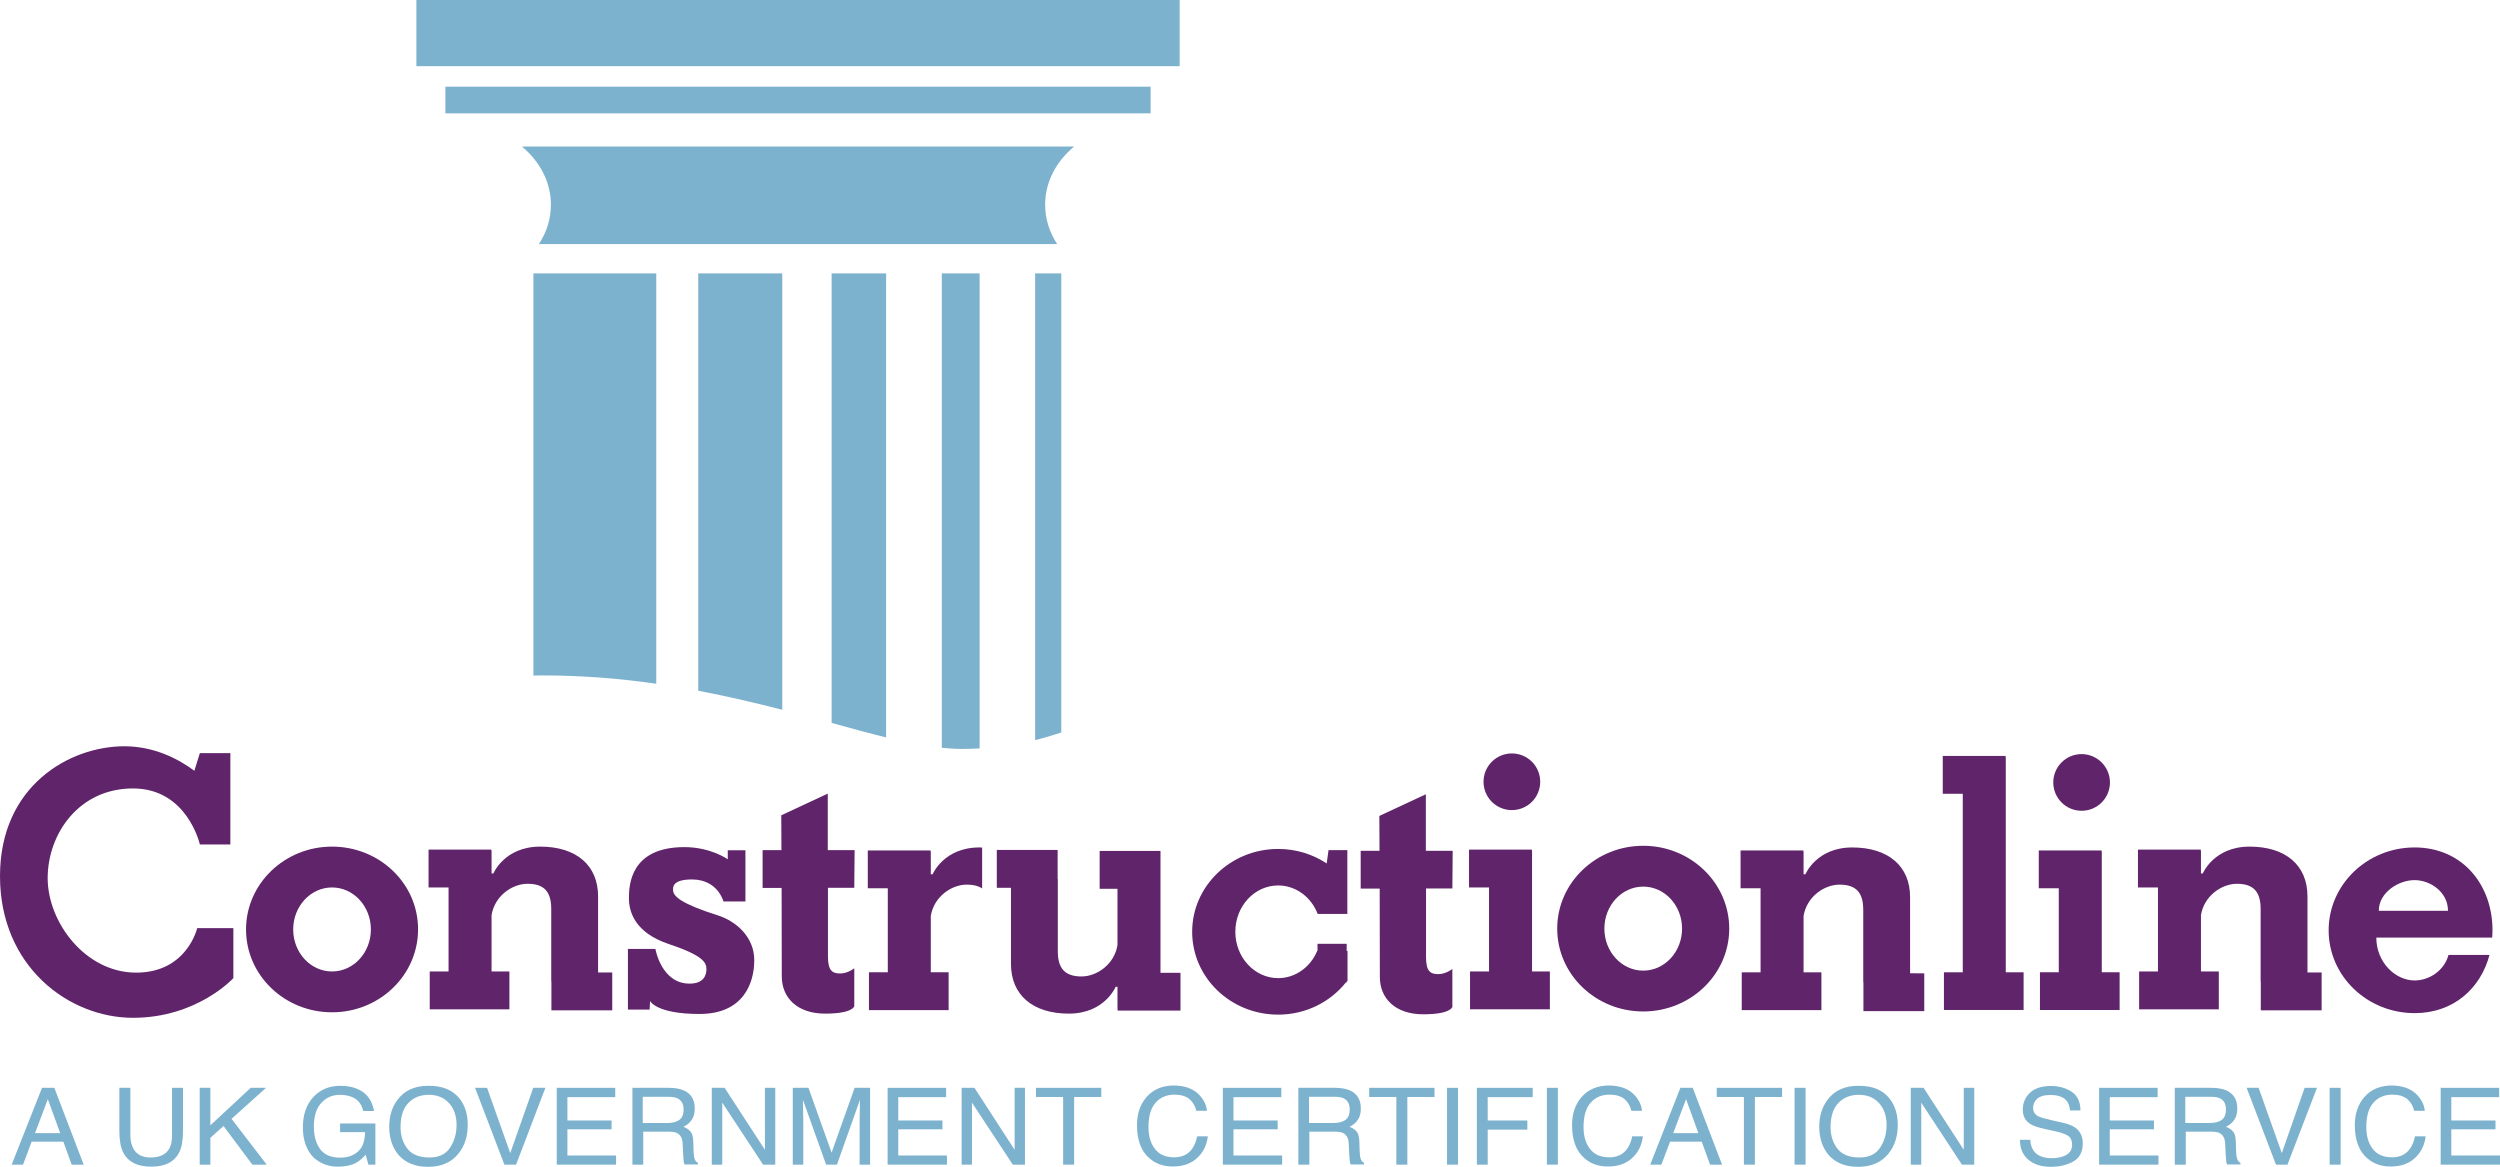 <?xml version="1.0" encoding="utf-8"?>
<!-- Generator: Adobe Illustrator 23.0.3, SVG Export Plug-In . SVG Version: 6.00 Build 0)  -->
<svg version="1.1" id="Layer_1" xmlns="http://www.w3.org/2000/svg" xmlns:xlink="http://www.w3.org/1999/xlink" x="0px" y="0px"
	 viewBox="0 0 149.98 70" style="enable-background:new 0 0 149.98 70;" xml:space="preserve">
<style type="text/css">
	.st0{fill:#7DB2CE;}
	.st1{fill:#60246A;}
</style>
<g>
	<polygon class="st0" points="70.77,3.97 24.98,3.97 24.98,0 70.77,0 70.77,3.97 	"/>
	<polygon class="st0" points="69.03,6.8 26.72,6.8 26.72,5.2 69.03,5.2 69.03,6.8 	"/>
	<path class="st0" d="M33.05,12.28c0,0.86-0.26,1.66-0.72,2.36h31.09c-0.46-0.7-0.72-1.51-0.72-2.36c0-1.37,0.67-2.6,1.74-3.49
		H31.31C32.38,9.68,33.05,10.91,33.05,12.28L33.05,12.28z"/>
	<path class="st0" d="M41.89,41.44c1.79,0.34,3.47,0.74,5.04,1.14V16.4h-5.04V41.44L41.89,41.44z M49.89,43.37
		c1.16,0.32,2.25,0.62,3.27,0.87V16.4h-3.27V43.37L49.89,43.37z M32.01,40.53c0.17,0,0.33-0.01,0.5-0.01c2.44,0,4.72,0.19,6.86,0.5
		V16.4h-7.37V40.53L32.01,40.53z M56.5,44.86c0.41,0.04,0.81,0.07,1.2,0.07c0.37,0,0.72-0.01,1.07-0.03V16.4H56.5V44.86L56.5,44.86z
		 M62.1,16.4V44.4c0.58-0.14,1.1-0.3,1.57-0.46V16.4H62.1L62.1,16.4z"/>
	<path class="st0" d="M3.61,67.98l-0.74-2.04l-0.77,2.04H3.61L3.61,67.98z M2.52,65.26h0.74l1.76,4.61H4.3l-0.5-1.38H1.9l-0.52,1.38
		H0.7L2.52,65.26L2.52,65.26z"/>
	<path class="st0" d="M7.82,65.26v2.85c0,0.33,0.07,0.61,0.2,0.83c0.2,0.33,0.53,0.5,1,0.5c0.56,0,0.94-0.18,1.14-0.54
		c0.11-0.2,0.16-0.46,0.16-0.79v-2.85h0.66v2.59c0,0.57-0.08,1-0.24,1.31c-0.3,0.56-0.85,0.83-1.67,0.83
		c-0.82,0-1.38-0.28-1.67-0.83c-0.16-0.31-0.24-0.74-0.24-1.31v-2.59H7.82L7.82,65.26z"/>
	<polygon class="st0" points="11.98,65.26 12.62,65.26 12.62,67.51 15.04,65.26 15.96,65.26 13.89,67.12 16,69.87 15.14,69.87 
		13.41,67.55 12.62,68.26 12.62,69.87 11.98,69.87 11.98,65.26 	"/>
	<path class="st0" d="M21.57,65.39c0.47,0.24,0.76,0.66,0.87,1.26h-0.65c-0.08-0.34-0.24-0.58-0.48-0.74
		c-0.24-0.15-0.55-0.23-0.92-0.23c-0.44,0-0.81,0.16-1.11,0.48c-0.3,0.32-0.45,0.8-0.45,1.43c0,0.55,0.12,0.99,0.37,1.34
		c0.25,0.34,0.65,0.52,1.21,0.52c0.43,0,0.78-0.12,1.06-0.36c0.28-0.24,0.42-0.63,0.43-1.17H20.4V67.4h2.12v2.47H22.1l-0.16-0.59
		c-0.22,0.23-0.41,0.39-0.58,0.48c-0.28,0.15-0.64,0.23-1.08,0.23c-0.56,0-1.05-0.18-1.45-0.53c-0.44-0.44-0.66-1.05-0.66-1.83
		c0-0.77,0.22-1.39,0.65-1.84c0.41-0.43,0.94-0.65,1.6-0.65C20.86,65.14,21.24,65.22,21.57,65.39L21.57,65.39z"/>
	<path class="st0" d="M27,68.85c0.26-0.39,0.39-0.85,0.39-1.36c0-0.54-0.15-0.98-0.45-1.31c-0.3-0.33-0.7-0.5-1.22-0.5
		c-0.5,0-0.91,0.16-1.22,0.49c-0.32,0.33-0.47,0.81-0.47,1.45c0,0.51,0.14,0.94,0.41,1.29c0.27,0.35,0.71,0.53,1.32,0.53
		C26.33,69.44,26.74,69.25,27,68.85L27,68.85z M27.58,65.92c0.32,0.41,0.48,0.93,0.48,1.56c0,0.69-0.18,1.26-0.55,1.72
		c-0.43,0.54-1.04,0.8-1.84,0.8c-0.74,0-1.33-0.23-1.75-0.7c-0.38-0.45-0.57-1.02-0.57-1.71c0-0.62,0.16-1.16,0.49-1.6
		c0.42-0.57,1.03-0.85,1.85-0.85C26.54,65.13,27.17,65.39,27.58,65.92L27.58,65.92z"/>
	<polygon class="st0" points="29.22,65.26 30.61,69.18 31.99,65.26 32.72,65.26 30.96,69.87 30.26,69.87 28.5,65.26 29.22,65.26 	
		"/>
	<polygon class="st0" points="33.4,65.26 36.91,65.26 36.91,65.82 34.04,65.82 34.04,67.22 36.69,67.22 36.69,67.75 34.04,67.75 
		34.04,69.32 36.96,69.32 36.96,69.87 33.4,69.87 33.4,65.26 	"/>
	<path class="st0" d="M40.04,67.37c0.3,0,0.54-0.06,0.71-0.18c0.17-0.12,0.26-0.33,0.26-0.63c0-0.33-0.12-0.55-0.37-0.67
		c-0.13-0.06-0.3-0.09-0.52-0.09h-1.56v1.57H40.04L40.04,67.37z M37.91,65.26h2.2c0.36,0,0.66,0.05,0.9,0.15
		c0.45,0.2,0.67,0.56,0.67,1.09c0,0.28-0.06,0.5-0.18,0.68c-0.12,0.18-0.29,0.32-0.5,0.42c0.19,0.07,0.33,0.17,0.43,0.29
		c0.1,0.12,0.15,0.31,0.16,0.58l0.02,0.62c0.01,0.18,0.02,0.31,0.05,0.39c0.04,0.15,0.11,0.24,0.21,0.28v0.1h-0.8
		c-0.02-0.04-0.04-0.09-0.05-0.15c-0.01-0.06-0.02-0.18-0.03-0.36l-0.04-0.77c-0.01-0.3-0.13-0.5-0.34-0.61
		c-0.12-0.06-0.31-0.08-0.57-0.08h-1.45v1.98h-0.65V65.26L37.91,65.26z"/>
	<polygon class="st0" points="42.7,65.26 43.47,65.26 45.89,68.98 45.89,65.26 46.51,65.26 46.51,69.87 45.78,69.87 43.33,66.15 
		43.33,69.87 42.7,69.87 42.7,65.26 	"/>
	<path class="st0" d="M47.56,65.26h0.94l1.39,3.89l1.38-3.89h0.93v4.61h-0.63v-2.72c0-0.09,0-0.25,0.01-0.47
		c0-0.22,0.01-0.45,0.01-0.7l-1.38,3.89h-0.65l-1.39-3.89v0.14c0,0.11,0,0.28,0.01,0.52c0.01,0.23,0.01,0.4,0.01,0.51v2.72h-0.63
		V65.26L47.56,65.26z"/>
	<polygon class="st0" points="53.25,65.26 56.76,65.26 56.76,65.82 53.89,65.82 53.89,67.22 56.54,67.22 56.54,67.75 53.89,67.75 
		53.89,69.32 56.81,69.32 56.81,69.87 53.25,69.87 53.25,65.26 	"/>
	<polygon class="st0" points="57.69,65.26 58.46,65.26 60.87,68.98 60.87,65.26 61.49,65.26 61.49,69.87 60.76,69.87 58.31,66.15 
		58.31,69.87 57.69,69.87 57.69,65.26 	"/>
	<polygon class="st0" points="66.07,65.26 66.07,65.81 64.44,65.81 64.44,69.87 63.78,69.87 63.78,65.81 62.15,65.81 62.15,65.26 
		66.07,65.26 	"/>
	<path class="st0" d="M71.85,65.59c0.33,0.31,0.52,0.66,0.56,1.05h-0.64c-0.07-0.3-0.21-0.53-0.42-0.71
		c-0.21-0.17-0.51-0.26-0.89-0.26c-0.47,0-0.85,0.16-1.13,0.48c-0.29,0.32-0.43,0.81-0.43,1.47c0,0.54,0.13,0.98,0.39,1.31
		c0.26,0.34,0.65,0.5,1.16,0.5c0.47,0,0.84-0.18,1.08-0.53c0.13-0.19,0.23-0.43,0.29-0.73h0.64c-0.06,0.49-0.24,0.89-0.56,1.22
		c-0.38,0.4-0.89,0.59-1.54,0.59c-0.56,0-1.02-0.16-1.4-0.49c-0.5-0.43-0.75-1.09-0.75-1.99c0-0.68,0.19-1.24,0.56-1.67
		c0.4-0.47,0.96-0.71,1.67-0.71C71.04,65.13,71.51,65.29,71.85,65.59L71.85,65.59z"/>
	<polygon class="st0" points="73.36,65.26 76.87,65.26 76.87,65.82 74,65.82 74,67.22 76.65,67.22 76.65,67.75 74,67.75 74,69.32 
		76.92,69.32 76.92,69.87 73.36,69.87 73.36,65.26 	"/>
	<path class="st0" d="M80,67.37c0.3,0,0.54-0.06,0.71-0.18c0.17-0.12,0.26-0.33,0.26-0.63c0-0.33-0.12-0.55-0.36-0.67
		c-0.13-0.06-0.3-0.09-0.52-0.09h-1.56v1.57H80L80,67.37z M77.87,65.26h2.2c0.36,0,0.66,0.05,0.9,0.15c0.45,0.2,0.67,0.56,0.67,1.09
		c0,0.28-0.06,0.5-0.18,0.68c-0.12,0.18-0.29,0.32-0.5,0.42c0.19,0.07,0.33,0.17,0.43,0.29c0.1,0.12,0.15,0.31,0.16,0.58l0.02,0.62
		c0.01,0.18,0.02,0.31,0.05,0.39c0.04,0.15,0.11,0.24,0.21,0.28v0.1h-0.8c-0.02-0.04-0.04-0.09-0.05-0.15
		c-0.01-0.06-0.02-0.18-0.03-0.36l-0.04-0.77c-0.01-0.3-0.13-0.5-0.34-0.61c-0.12-0.06-0.31-0.08-0.57-0.08h-1.45v1.98h-0.66V65.26
		L77.87,65.26z"/>
	<polygon class="st0" points="86.06,65.26 86.06,65.81 84.43,65.81 84.43,69.87 83.77,69.87 83.77,65.81 82.14,65.81 82.14,65.26 
		86.06,65.26 	"/>
	<polygon class="st0" points="86.81,65.26 87.47,65.26 87.47,69.87 86.81,69.87 86.81,65.26 	"/>
	<polygon class="st0" points="88.6,65.26 91.95,65.26 91.95,65.82 89.25,65.82 89.25,67.22 91.63,67.22 91.63,67.77 89.25,67.77 
		89.25,69.87 88.6,69.87 88.6,65.26 	"/>
	<polygon class="st0" points="92.8,65.26 93.46,65.26 93.46,69.87 92.8,69.87 92.8,65.26 	"/>
	<path class="st0" d="M97.95,65.59c0.33,0.31,0.52,0.66,0.56,1.05h-0.64c-0.07-0.3-0.21-0.53-0.42-0.71
		c-0.21-0.17-0.51-0.26-0.89-0.26c-0.47,0-0.85,0.16-1.13,0.48c-0.29,0.32-0.43,0.81-0.43,1.47c0,0.54,0.13,0.98,0.39,1.31
		c0.26,0.34,0.65,0.5,1.16,0.5c0.47,0,0.84-0.18,1.08-0.53c0.13-0.19,0.23-0.43,0.29-0.73h0.64c-0.06,0.49-0.24,0.89-0.56,1.22
		c-0.38,0.4-0.89,0.59-1.54,0.59c-0.56,0-1.02-0.16-1.4-0.49c-0.5-0.43-0.75-1.09-0.75-1.99c0-0.68,0.19-1.24,0.56-1.67
		c0.4-0.47,0.96-0.71,1.67-0.71C97.14,65.13,97.61,65.29,97.95,65.59L97.95,65.59z"/>
	<path class="st0" d="M101.89,67.98l-0.74-2.04l-0.77,2.04H101.89L101.89,67.98z M100.81,65.26h0.74l1.76,4.61h-0.72l-0.5-1.38h-1.9
		l-0.52,1.38h-0.67L100.81,65.26L100.81,65.26z"/>
	<polygon class="st0" points="106.91,65.26 106.91,65.81 105.28,65.81 105.28,69.87 104.62,69.87 104.62,65.81 102.99,65.81 
		102.99,65.26 106.91,65.26 	"/>
	<polygon class="st0" points="107.66,65.26 108.32,65.26 108.32,69.87 107.66,69.87 107.66,65.26 	"/>
	<path class="st0" d="M112.79,68.85c0.26-0.39,0.39-0.85,0.39-1.36c0-0.54-0.15-0.98-0.45-1.31c-0.3-0.33-0.7-0.5-1.22-0.5
		c-0.5,0-0.91,0.16-1.22,0.49c-0.32,0.33-0.47,0.81-0.47,1.45c0,0.51,0.14,0.94,0.41,1.29c0.27,0.35,0.71,0.53,1.32,0.53
		C112.12,69.44,112.53,69.25,112.79,68.85L112.79,68.85z M113.37,65.92c0.32,0.41,0.48,0.93,0.48,1.56c0,0.69-0.18,1.26-0.55,1.72
		c-0.43,0.54-1.04,0.8-1.84,0.8c-0.74,0-1.33-0.23-1.75-0.7c-0.38-0.45-0.57-1.02-0.57-1.71c0-0.62,0.16-1.16,0.49-1.6
		c0.42-0.57,1.03-0.85,1.85-0.85C112.33,65.13,112.96,65.39,113.37,65.92L113.37,65.92z"/>
	<polygon class="st0" points="114.63,65.26 115.4,65.26 117.81,68.98 117.81,65.26 118.44,65.26 118.44,69.87 117.7,69.87 
		115.26,66.15 115.26,69.87 114.63,69.87 114.63,65.26 	"/>
	<path class="st0" d="M121.8,68.38c0.01,0.26,0.08,0.47,0.19,0.64c0.21,0.31,0.58,0.46,1.11,0.46c0.24,0,0.45-0.03,0.65-0.1
		c0.38-0.13,0.56-0.36,0.56-0.7c0-0.25-0.08-0.43-0.24-0.54c-0.16-0.1-0.41-0.2-0.76-0.27l-0.63-0.14c-0.41-0.09-0.71-0.19-0.88-0.3
		c-0.3-0.19-0.45-0.48-0.45-0.86c0-0.41,0.15-0.75,0.44-1.02c0.29-0.27,0.71-0.4,1.24-0.4c0.49,0,0.91,0.12,1.26,0.35
		c0.34,0.23,0.52,0.61,0.52,1.12h-0.62c-0.03-0.25-0.1-0.44-0.2-0.57c-0.19-0.24-0.52-0.36-0.98-0.36c-0.37,0-0.64,0.08-0.8,0.23
		c-0.16,0.15-0.24,0.33-0.24,0.54c0,0.23,0.1,0.39,0.29,0.5c0.13,0.07,0.41,0.15,0.85,0.25l0.66,0.15c0.32,0.07,0.56,0.17,0.73,0.29
		c0.3,0.22,0.45,0.53,0.45,0.94c0,0.51-0.19,0.88-0.57,1.09C124,69.89,123.55,70,123.05,70c-0.59,0-1.05-0.15-1.38-0.44
		c-0.33-0.29-0.49-0.68-0.49-1.18H121.8L121.8,68.38z"/>
	<polygon class="st0" points="125.93,65.26 129.44,65.26 129.44,65.82 126.57,65.82 126.57,67.22 129.22,67.22 129.22,67.75 
		126.57,67.75 126.57,69.32 129.49,69.32 129.49,69.87 125.93,69.87 125.93,65.26 	"/>
	<path class="st0" d="M132.57,67.37c0.3,0,0.54-0.06,0.71-0.18c0.17-0.12,0.26-0.33,0.26-0.63c0-0.33-0.12-0.55-0.36-0.67
		c-0.13-0.06-0.3-0.09-0.52-0.09h-1.56v1.57H132.57L132.57,67.37z M130.45,65.26h2.2c0.36,0,0.66,0.05,0.9,0.15
		c0.45,0.2,0.67,0.56,0.67,1.09c0,0.28-0.06,0.5-0.18,0.68c-0.12,0.18-0.29,0.32-0.5,0.42c0.19,0.07,0.33,0.17,0.43,0.29
		c0.1,0.12,0.15,0.31,0.16,0.58l0.02,0.62c0.01,0.18,0.02,0.31,0.05,0.39c0.04,0.15,0.11,0.24,0.21,0.28v0.1h-0.8
		c-0.02-0.04-0.04-0.09-0.05-0.15c-0.01-0.06-0.02-0.18-0.03-0.36l-0.04-0.77c-0.02-0.3-0.13-0.5-0.34-0.61
		c-0.12-0.06-0.31-0.08-0.57-0.08h-1.45v1.98h-0.66V65.26L130.45,65.26z"/>
	<polygon class="st0" points="135.5,65.26 136.89,69.18 138.26,65.26 139,65.26 137.23,69.87 136.54,69.87 134.78,65.26 
		135.5,65.26 	"/>
	<polygon class="st0" points="139.76,65.26 140.42,65.26 140.42,69.87 139.76,69.87 139.76,65.26 	"/>
	<path class="st0" d="M144.91,65.59c0.33,0.31,0.52,0.66,0.56,1.05h-0.64c-0.07-0.3-0.21-0.53-0.42-0.71
		c-0.21-0.17-0.51-0.26-0.89-0.26c-0.47,0-0.85,0.16-1.13,0.48c-0.29,0.32-0.43,0.81-0.43,1.47c0,0.54,0.13,0.98,0.39,1.31
		c0.26,0.34,0.65,0.5,1.16,0.5c0.47,0,0.84-0.18,1.08-0.53c0.13-0.19,0.23-0.43,0.29-0.73h0.64c-0.06,0.49-0.24,0.89-0.56,1.22
		c-0.38,0.4-0.89,0.59-1.54,0.59c-0.56,0-1.02-0.16-1.4-0.49c-0.5-0.43-0.75-1.09-0.75-1.99c0-0.68,0.19-1.24,0.56-1.67
		c0.4-0.47,0.96-0.71,1.67-0.71C144.1,65.13,144.57,65.29,144.91,65.59L144.91,65.59z"/>
	<polygon class="st0" points="146.42,65.26 149.93,65.26 149.93,65.82 147.06,65.82 147.06,67.22 149.71,67.22 149.71,67.75 
		147.06,67.75 147.06,69.32 149.98,69.32 149.98,69.87 146.42,69.87 146.42,65.26 	"/>
	<path class="st1" d="M19.92,50.79c-2.85,0-5.16,2.23-5.16,4.97c0,2.75,2.31,4.97,5.16,4.97s5.16-2.23,5.16-4.97
		C25.09,53.01,22.77,50.79,19.92,50.79L19.92,50.79z M22.25,55.76c0,1.39-1.04,2.52-2.33,2.52c-1.29,0-2.33-1.13-2.33-2.52
		c0-1.39,1.04-2.52,2.33-2.52C21.21,53.24,22.25,54.37,22.25,55.76L22.25,55.76z"/>
	<path class="st1" d="M35.88,58.34v-4.57c0-1.87-1.32-2.98-3.47-2.98S29.6,52.4,29.6,52.4h-0.11v-1.36l-0.01,0l0-0.07h-3.77v2.27
		h1.2v5.04h-1.13v2.27h4.78v-2.27h-1.07V54.9c0.19-1.16,1.24-1.88,2.16-1.88c1.02,0,1.42,0.5,1.42,1.51c0,1.02,0,4.34,0,4.34h0.01
		v1.74h3.65v-2.27H35.88L35.88,58.34z"/>
	<path class="st1" d="M11.83,55.68c0,0-0.61,2.67-3.66,2.67s-5.31-3.02-5.31-5.67c0-2.64,1.86-5.38,5.12-5.38s4.01,3.36,4.01,3.36
		h1.83v-5.48h-1.83l-0.33,1.06c-0.93-0.69-2.38-1.47-4.2-1.47C4.18,44.77,0,47.13,0,52.56c0,5.43,4.13,8.5,7.98,8.5
		c3.85,0,6.02-2.38,6.02-2.38v-3H11.83L11.83,55.68z"/>
	<path class="st1" d="M38.97,60.57h-1.3v-3.64h1.65c0,0,0.35,2.08,2.05,2.08c0.8,0,1.01-0.45,1.01-0.87s-0.24-0.83-2.27-1.51
		c-2.03-0.68-2.38-1.94-2.38-2.74c0-0.8,0.09-3.07,3.33-3.07c1.58,0,2.6,0.73,2.6,0.73v-0.54h1.06v3.07h-1.32
		c0,0-0.33-1.32-1.89-1.32c-1.23,0-1.13,0.52-1.13,0.64c0,0.38,0.52,0.83,2.67,1.51c1.11,0.35,2.2,1.3,2.2,2.69
		c0,1.39-0.66,3.23-3.28,3.23c-2.62,0-2.97-0.78-2.97-0.78L38.97,60.57L38.97,60.57z"/>
	<path class="st1" d="M51.25,53.27L51.27,51h-1.61c0-1.86,0-3.39,0-3.39l-2.79,1.3c0,0,0,0.87,0.01,2.09h-1.13v2.27h1.14
		c0.01,2.25,0.01,4.66,0.01,5.3c0,1.28,0.92,2.24,2.6,2.24c1.68,0,1.75-0.45,1.75-0.45v-2.27c0,0-0.38,0.31-0.85,0.31
		c-0.47,0-0.73-0.17-0.73-1.02v-4.12H51.25L51.25,53.27z"/>
	<path class="st1" d="M58.76,50.84c-2.15,0-2.81,1.61-2.81,1.61h-0.11v-1.36l-0.01,0l0-0.07h-3.77v2.27h1.2v5.04h-1.13v2.27h4.78
		v-2.27h-1.07v-3.38c0.19-1.16,1.24-1.88,2.16-1.88c0.4,0,0.7,0.08,0.92,0.23v-2.45C58.87,50.84,58.81,50.84,58.76,50.84
		L58.76,50.84z"/>
	<path class="st1" d="M69.62,58.35v-7.3h-3.65v2.27h1.07v3.38c-0.19,1.16-1.24,1.88-2.16,1.88c-1.01,0-1.42-0.5-1.42-1.51
		c0-1.02,0-4.34,0-4.34h-0.01v-1.74H59.8v2.27h0.85v4.57c0,1.87,1.32,2.98,3.47,2.98c2.15,0,2.81-1.61,2.81-1.61h0.11v1.36l0.01,0
		l0,0.07h3.77v-2.27H69.62L69.62,58.35z"/>
	<path class="st1" d="M87.13,53.31l0.02-2.27h-1.61c0-1.86,0-3.39,0-3.39l-2.79,1.3c0,0,0,0.87,0.01,2.09h-1.13v2.27h1.14
		c0.01,2.25,0.01,4.66,0.01,5.3c0,1.28,0.92,2.24,2.6,2.24c1.68,0,1.75-0.45,1.75-0.45v-2.27c0,0-0.38,0.31-0.85,0.31
		c-0.47,0-0.73-0.17-0.73-1.02v-4.12H87.13L87.13,53.31z"/>
	<path class="st1" d="M98.58,50.74c-2.85,0-5.16,2.23-5.16,4.97c0,2.75,2.31,4.97,5.16,4.97c2.85,0,5.16-2.23,5.16-4.97
		C103.74,52.97,101.43,50.74,98.58,50.74L98.58,50.74z M100.91,55.71c0,1.39-1.04,2.52-2.33,2.52c-1.29,0-2.33-1.13-2.33-2.52
		c0-1.39,1.04-2.52,2.33-2.52C99.87,53.19,100.91,54.32,100.91,55.71L100.91,55.71z"/>
	<path class="st1" d="M114.59,58.39v-4.57c0-1.87-1.32-2.98-3.47-2.98c-2.15,0-2.81,1.61-2.81,1.61h-0.11v-1.36l-0.01,0l0-0.07
		h-3.77v2.27h1.2v5.04h-1.13v2.27h4.78v-2.27h-1.07v-3.38c0.19-1.16,1.24-1.88,2.16-1.88c1.01,0,1.42,0.5,1.42,1.51
		c0,1.02,0,4.34,0,4.34h0.01v1.74h3.65v-2.27H114.59L114.59,58.39z"/>
	<path class="st1" d="M138.43,58.34v-4.57c0-1.87-1.32-2.98-3.47-2.98c-2.15,0-2.81,1.61-2.81,1.61h-0.11v-1.36l-0.01,0l0-0.07
		h-3.77v2.27h1.2v5.04h-1.13v2.27h4.78v-2.27h-1.07v-3.38c0.19-1.16,1.24-1.88,2.16-1.88c1.01,0,1.42,0.5,1.42,1.51
		c0,1.02,0,4.34,0,4.34h0.01v1.74h3.65v-2.27H138.43L138.43,58.34z"/>
	<polygon class="st1" points="126.09,58.33 126.09,51.08 126.08,51.09 126.08,51.02 122.31,51.02 122.31,53.29 123.51,53.29 
		123.51,58.33 122.38,58.33 122.38,60.59 127.16,60.59 127.16,58.33 126.09,58.33 	"/>
	<path class="st1" d="M126.58,46.94c0,0.94-0.76,1.7-1.7,1.7s-1.7-0.76-1.7-1.7c0-0.94,0.76-1.7,1.7-1.7S126.58,46.01,126.58,46.94
		L126.58,46.94z"/>
	<polygon class="st1" points="120.33,58.33 120.33,45.42 120.32,45.42 120.32,45.35 116.55,45.35 116.55,47.62 117.75,47.62 
		117.75,58.33 116.62,58.33 116.62,60.59 121.4,60.59 121.4,58.33 120.33,58.33 	"/>
	<polygon class="st1" points="91.91,58.28 91.91,51.04 91.9,51.04 91.9,50.97 88.13,50.97 88.13,53.24 89.33,53.24 89.33,58.28 
		88.19,58.28 88.19,60.55 92.98,60.55 92.98,58.28 91.91,58.28 	"/>
	<path class="st1" d="M92.4,46.9c0,0.94-0.76,1.7-1.7,1.7c-0.94,0-1.7-0.76-1.7-1.7c0-0.94,0.76-1.7,1.7-1.7
		C91.64,45.2,92.4,45.96,92.4,46.9L92.4,46.9z"/>
	<path class="st1" d="M79.7,51.01l-0.11,0.79c-0.83-0.55-1.83-0.87-2.91-0.87c-2.85,0-5.16,2.23-5.16,4.97
		c0,2.75,2.31,4.97,5.16,4.97c1.66,0,3.13-0.76,4.07-1.94h0.04V58.9c0.02-0.02,0.03-0.04,0.05-0.06v-1.79h-0.05v-0.43h-1.75v0.43
		h-0.02c-0.4,0.96-1.3,1.63-2.34,1.63c-1.42,0-2.57-1.25-2.57-2.78c0-1.54,1.15-2.78,2.57-2.78c1.07,0,1.99,0.71,2.37,1.71h1.78
		v-3.83H79.7L79.7,51.01z"/>
	<path class="st1" d="M144.85,52.8c0.97,0,2.01,0.73,2.01,1.84h-4.15C142.7,53.56,143.88,52.8,144.85,52.8L144.85,52.8z
		 M149.51,56.25c0.01-0.15,0.02-0.29,0.02-0.44c0-2.75-1.82-4.97-4.67-4.97c-2.85,0-5.16,2.23-5.16,4.97c0,2.75,2.31,4.97,5.16,4.97
		c2.32,0,3.95-1.47,4.49-3.49h-2.46c-0.25,0.94-1.16,1.53-2.03,1.53c-1.17,0-2.3-1.1-2.3-2.57H149.51L149.51,56.25z"/>
</g>
</svg>

